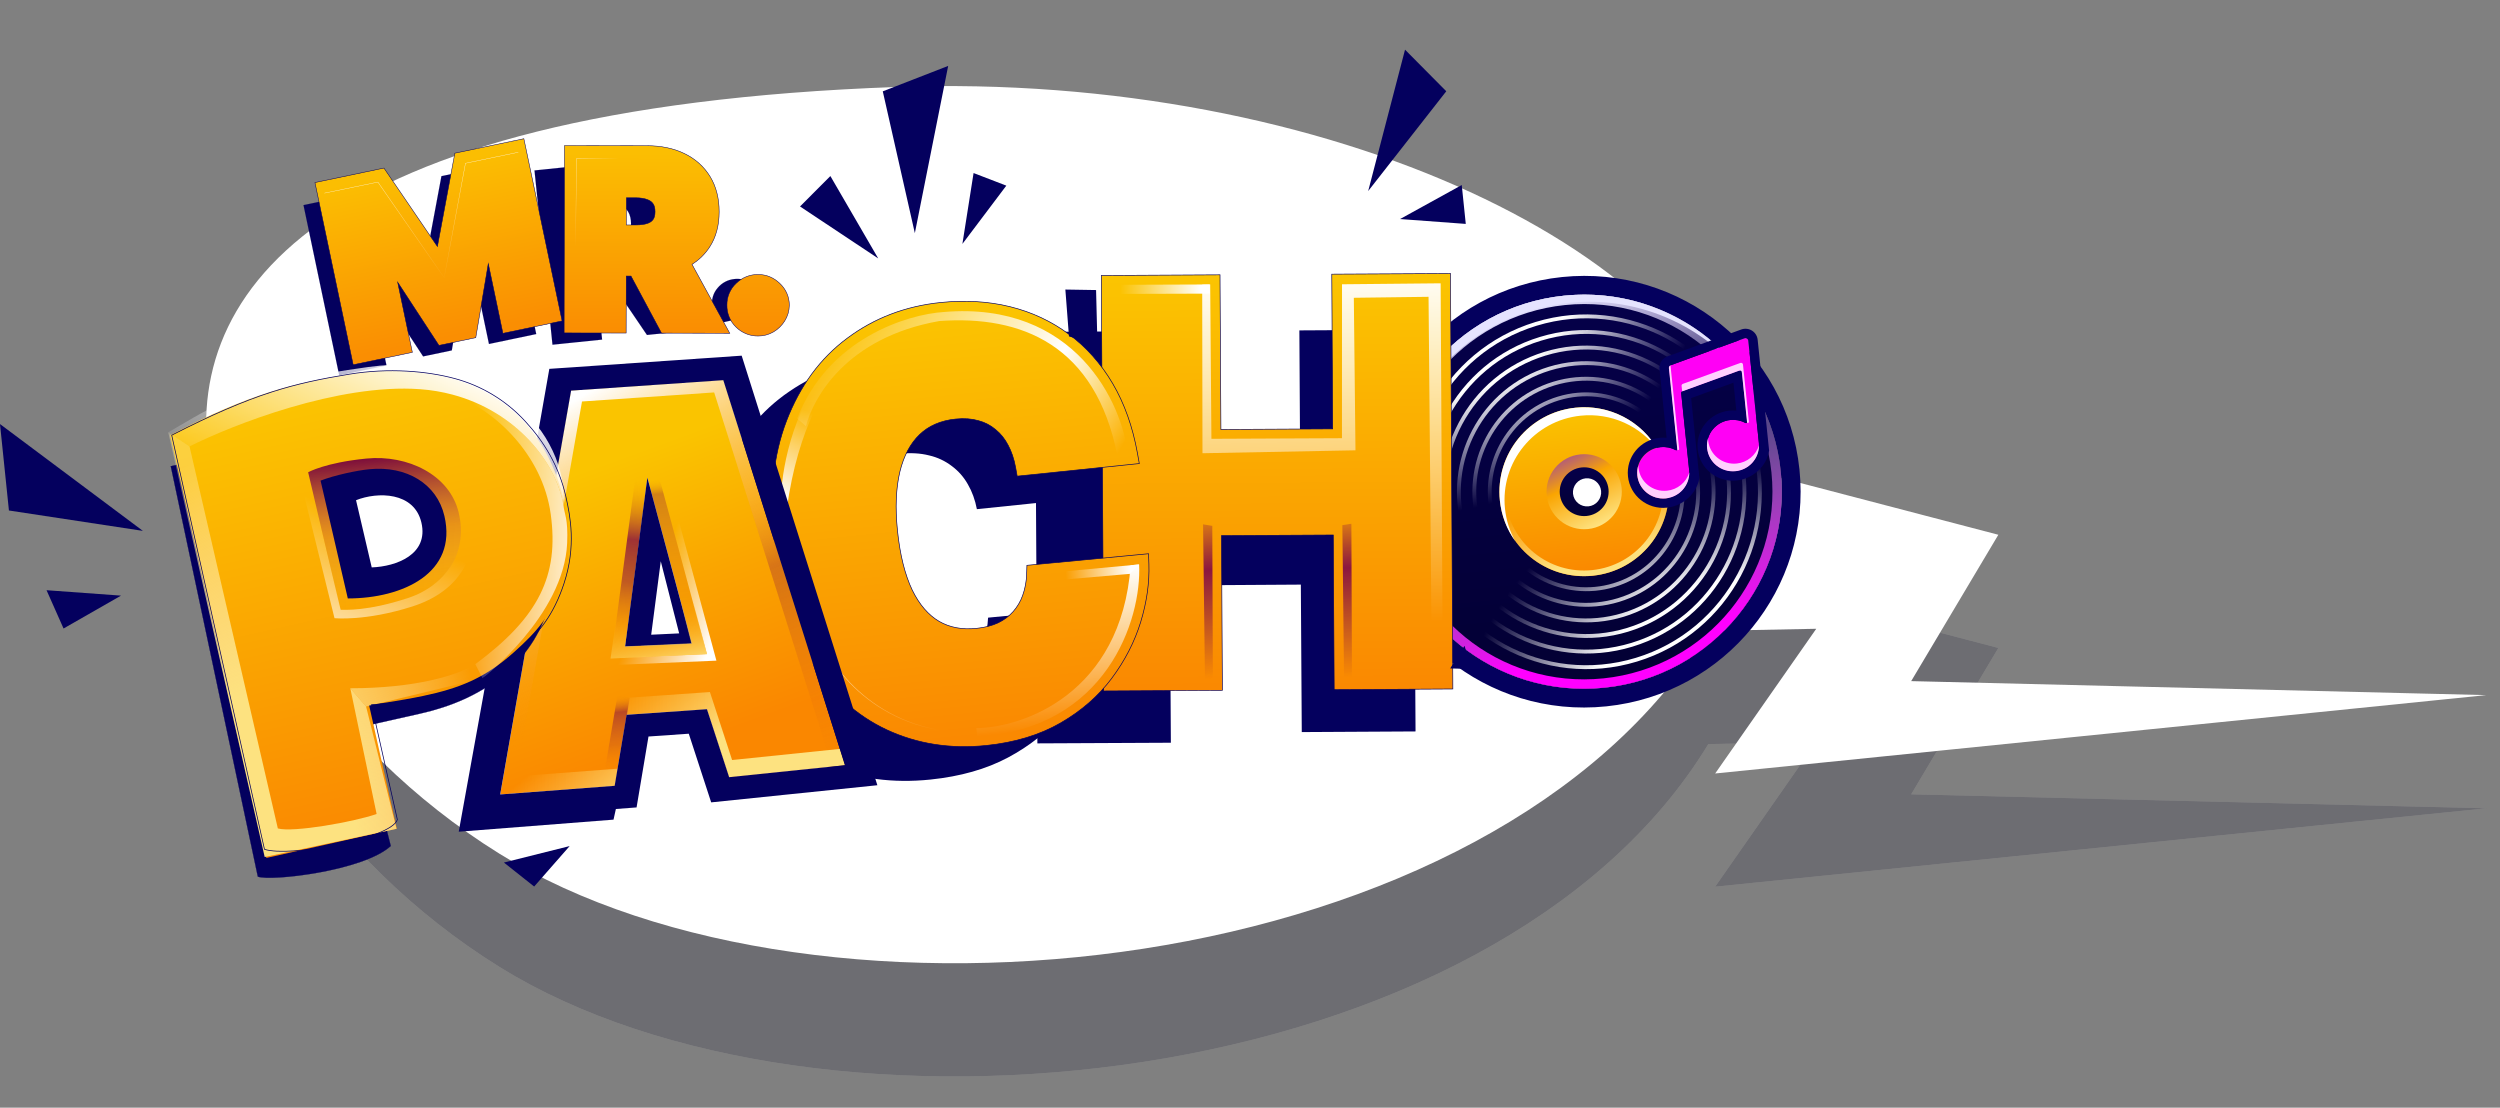 <svg width="7017" height="3109" viewBox="0 0 7017 3109" fill="none" xmlns="http://www.w3.org/2000/svg">
<rect x="0" y="0" width="7017" height="3109" fill="#808080" stroke="none"/>
<g opacity="0.15">
<path fill-rule="evenodd" clip-rule="evenodd" d="M6978.3 2268.74L5364.3 2229.48L5608.95 1818.68L4898.19 1632.82C4800.72 1034.7 3731.42 518.078 2515.37 561.84C868.894 621.06 494.594 1154.53 593.188 1653.28C648.021 1930.72 907.413 2407.08 1402.69 2714.39C2298.97 3270.55 4195.28 3076.28 4794.92 2088.48L5097.86 2082.56L4814.16 2488.71L6978.3 2268.74Z" fill="white"/>
<path fill-rule="evenodd" clip-rule="evenodd" d="M6978.3 2268.74L5364.3 2229.48L5608.95 1818.68L4898.19 1632.82C4800.72 1034.7 3731.42 518.078 2515.37 561.84C868.894 621.06 494.594 1154.53 593.188 1653.28C648.021 1930.72 907.413 2407.08 1402.69 2714.39C2298.97 3270.55 4195.28 3076.28 4794.92 2088.48L5097.86 2082.56L4814.16 2488.71L6978.3 2268.74Z" fill="#01001F"/>
</g>
<path fill-rule="evenodd" clip-rule="evenodd" d="M6978.3 1951.06L5364.3 1911.77L5608.95 1500.97L4898.19 1315.14C4800.72 717.025 3731.42 200.398 2515.37 244.161C868.894 303.38 494.594 836.825 593.188 1335.57C648.021 1613.01 907.413 2089.4 1402.69 2396.71C2298.97 2952.87 4195.28 2758.6 4794.92 1770.8L5097.86 1764.85L4814.16 2171.03L6978.3 1951.06Z" fill="white"/>
<path fill-rule="evenodd" clip-rule="evenodd" d="M5050.73 1317.71C5085.1 1650.47 4842.38 1948.16 4508.62 1982.62C4174.88 2017.09 3876.43 1775.27 3842.09 1442.55C3807.71 1109.77 4050.44 812.101 4384.2 777.606C4717.97 743.17 5016.39 984.961 5050.73 1317.71ZM4503.23 1930.25C4807.95 1898.77 5029.56 1626.96 4998.18 1323.13C4966.82 1019.34 4694.34 798.54 4389.62 830.015C4084.87 861.49 3863.26 1133.28 3894.64 1437.1C3926 1740.89 4198.48 1961.69 4503.23 1930.25Z" fill="#04005E"/>
<path d="M4503.37 1930.25C4808.13 1898.77 5029.74 1626.98 4998.35 1323.16C4966.97 1019.37 4694.52 798.569 4389.77 830.044C4085.05 861.49 3863.44 1133.31 3894.79 1437.13C3926.17 1740.92 4198.65 1961.72 4503.37 1930.25Z" fill="url(#paint0_linear_842_489)"/>
<path d="M4470.66 1615.88C4601.26 1602.41 4696.24 1485.89 4682.77 1355.7C4669.32 1225.51 4552.55 1130.88 4421.95 1144.38C4291.35 1157.85 4196.37 1274.36 4209.81 1404.56C4223.29 1534.75 4340.06 1629.38 4470.66 1615.88Z" fill="url(#paint1_linear_842_489)"/>
<path fill-rule="evenodd" clip-rule="evenodd" d="M4469.03 1600.16C4590.92 1587.57 4679.57 1478.88 4667.02 1357.36C4654.46 1235.81 4545.48 1147.49 4423.58 1160.07C4301.69 1172.69 4213.04 1281.38 4225.6 1402.93C4238.15 1524.45 4347.14 1612.77 4469.03 1600.16ZM4470.66 1615.88C4601.23 1602.41 4696.24 1485.89 4682.8 1355.7C4669.35 1225.51 4552.55 1130.88 4421.95 1144.38C4291.38 1157.85 4196.37 1274.36 4209.82 1404.56C4223.29 1534.75 4340.06 1629.38 4470.66 1615.88Z" fill="url(#paint2_linear_842_489)"/>
<path d="M4457.25 1484.92C4485.09 1482.08 4510.66 1468.31 4528.35 1446.62C4546.03 1424.93 4554.38 1397.1 4551.55 1369.26C4548.62 1341.43 4534.76 1315.91 4513.02 1298.29C4491.28 1280.68 4463.43 1272.42 4435.6 1275.34C4407.77 1278.17 4382.2 1291.95 4364.52 1313.63C4346.85 1335.31 4338.5 1363.13 4341.33 1390.97C4344.25 1418.79 4358.1 1444.32 4379.84 1461.93C4401.58 1479.55 4429.42 1487.8 4457.25 1484.89V1484.92Z" fill="url(#paint3_linear_842_489)"/>
<path fill-rule="evenodd" clip-rule="evenodd" d="M4312.97 914.253C4058.17 991.83 3913.98 1263.35 3990.9 1520.74C4067.82 1778.14 4336.74 1923.94 4591.55 1846.39C4846.38 1768.87 4990.57 1497.32 4913.65 1239.93C4836.7 982.533 4567.77 836.735 4312.97 914.253ZM3980.53 1523.91C3901.87 1260.68 4049.31 983.066 4309.83 903.801C4570.38 824.507 4845.34 973.591 4924.01 1236.79C5002.68 1499.96 4855.23 1777.58 4594.68 1856.87C4334.17 1936.17 4059.17 1787.11 3980.53 1523.91Z" fill="url(#paint4_radial_842_489)"/>
<path fill-rule="evenodd" clip-rule="evenodd" d="M4312.97 914.253C4058.17 991.83 3913.98 1263.35 3990.9 1520.74C4067.82 1778.14 4336.74 1923.94 4591.55 1846.39C4846.38 1768.87 4990.57 1497.32 4913.65 1239.93C4836.7 982.533 4567.77 836.735 4312.97 914.253ZM3980.53 1523.91C3901.87 1260.68 4049.31 983.066 4309.83 903.801C4570.38 824.507 4845.34 973.591 4924.01 1236.79C5002.68 1499.96 4855.23 1777.58 4594.68 1856.87C4334.17 1936.17 4059.17 1787.11 3980.53 1523.91Z" fill="url(#paint5_radial_842_489)"/>
<path fill-rule="evenodd" clip-rule="evenodd" d="M4325.49 956.151C4093.58 1026.74 3962.35 1273.86 4032.38 1508.1C4102.37 1742.37 4347.13 1875.08 4579.05 1804.49C4810.94 1733.93 4942.19 1486.81 4872.17 1252.57C4802.14 1018.3 4557.41 885.562 4325.49 956.151ZM4021.98 1511.27C3950.25 1271.23 4084.72 1017.98 4322.35 945.699C4559.98 873.363 4810.79 1009.36 4882.53 1249.4C4954.27 1489.45 4819.79 1742.67 4582.16 1814.98C4344.53 1887.28 4093.75 1751.32 4021.98 1511.27Z" fill="url(#paint6_radial_842_489)"/>
<path fill-rule="evenodd" clip-rule="evenodd" d="M4325.49 956.151C4093.58 1026.74 3962.35 1273.86 4032.38 1508.1C4102.37 1742.37 4347.13 1875.08 4579.05 1804.49C4810.94 1733.93 4942.19 1486.81 4872.17 1252.57C4802.14 1018.3 4557.41 885.562 4325.49 956.151ZM4021.98 1511.27C3950.25 1271.23 4084.72 1017.98 4322.35 945.699C4559.98 873.363 4810.79 1009.36 4882.53 1249.4C4954.27 1489.45 4819.79 1742.67 4582.16 1814.98C4344.53 1887.28 4093.75 1751.32 4021.98 1511.27Z" fill="url(#paint7_radial_842_489)"/>
<path fill-rule="evenodd" clip-rule="evenodd" d="M4338.02 998.049C4129.02 1061.65 4010.73 1284.37 4073.83 1495.49C4136.95 1706.6 4357.53 1826.23 4566.53 1762.63C4775.53 1699.02 4893.78 1476.3 4830.69 1265.19C4767.59 1054.07 4547.02 934.448 4338.02 998.049ZM4063.46 1498.66C3998.65 1281.74 4120.16 1052.92 4334.88 987.597C4549.62 922.249 4776.24 1045.1 4841.05 1262.02C4905.89 1478.94 4784.38 1707.73 4569.64 1773.08C4354.92 1838.43 4128.31 1715.55 4063.46 1498.66Z" fill="url(#paint8_radial_842_489)"/>
<path fill-rule="evenodd" clip-rule="evenodd" d="M4338.02 998.049C4129.02 1061.65 4010.73 1284.37 4073.83 1495.49C4136.95 1706.6 4357.53 1826.23 4566.53 1762.63C4775.53 1699.02 4893.78 1476.3 4830.69 1265.19C4767.59 1054.07 4547.02 934.448 4338.02 998.049ZM4063.46 1498.66C3998.65 1281.74 4120.16 1052.92 4334.88 987.597C4549.62 922.249 4776.24 1045.1 4841.05 1262.02C4905.89 1478.94 4784.38 1707.73 4569.64 1773.08C4354.92 1838.43 4128.31 1715.55 4063.46 1498.66Z" fill="url(#paint9_radial_842_489)"/>
<path fill-rule="evenodd" clip-rule="evenodd" d="M4350.54 1039.95C4164.43 1096.59 4059.11 1294.88 4115.31 1482.87C4171.5 1670.87 4367.89 1777.34 4554 1720.73C4740.09 1664.08 4845.4 1465.79 4789.24 1277.77C4733.04 1089.81 4536.62 983.303 4350.54 1039.95ZM4104.95 1486.01C4047.03 1292.25 4155.57 1087.85 4347.4 1029.46C4539.23 971.104 4741.69 1080.87 4799.6 1274.63C4857.51 1468.43 4748.94 1672.82 4557.11 1731.21C4365.31 1789.54 4162.86 1679.78 4104.95 1486.01Z" fill="url(#paint10_radial_842_489)"/>
<path fill-rule="evenodd" clip-rule="evenodd" d="M4350.54 1039.95C4164.43 1096.59 4059.11 1294.88 4115.31 1482.87C4171.5 1670.87 4367.89 1777.34 4554 1720.73C4740.09 1664.08 4845.4 1465.79 4789.24 1277.77C4733.04 1089.81 4536.62 983.303 4350.54 1039.95ZM4104.95 1486.01C4047.03 1292.25 4155.57 1087.85 4347.4 1029.46C4539.23 971.104 4741.69 1080.87 4799.6 1274.63C4857.51 1468.43 4748.94 1672.82 4557.11 1731.21C4365.31 1789.54 4162.86 1679.78 4104.95 1486.01Z" fill="url(#paint11_radial_842_489)"/>
<path fill-rule="evenodd" clip-rule="evenodd" d="M4363.06 1081.84C4199.87 1131.5 4107.52 1305.4 4156.79 1470.26C4206.05 1635.1 4378.28 1728.49 4541.48 1678.83C4704.68 1629.18 4797.02 1455.28 4747.76 1290.41C4698.49 1125.55 4526.23 1032.19 4363.06 1081.84ZM4146.43 1473.4C4095.41 1302.76 4191.01 1122.76 4359.93 1071.36C4528.84 1019.96 4707.13 1116.64 4758.12 1287.25C4809.1 1457.89 4713.53 1637.91 4544.62 1689.31C4375.68 1740.72 4197.41 1644.04 4146.43 1473.4Z" fill="url(#paint12_radial_842_489)"/>
<path fill-rule="evenodd" clip-rule="evenodd" d="M4363.06 1081.84C4199.87 1131.5 4107.52 1305.4 4156.79 1470.26C4206.05 1635.1 4378.28 1728.49 4541.48 1678.83C4704.68 1629.18 4797.02 1455.28 4747.76 1290.41C4698.49 1125.55 4526.23 1032.19 4363.06 1081.84ZM4146.43 1473.4C4095.41 1302.76 4191.01 1122.76 4359.93 1071.36C4528.84 1019.96 4707.13 1116.64 4758.12 1287.25C4809.1 1457.89 4713.53 1637.91 4544.62 1689.31C4375.68 1740.72 4197.41 1644.04 4146.43 1473.4Z" fill="url(#paint13_radial_842_489)"/>
<path fill-rule="evenodd" clip-rule="evenodd" d="M4375.59 1123.74C4235.28 1166.44 4155.9 1315.91 4198.24 1457.62C4240.61 1599.36 4388.67 1679.63 4528.96 1636.93C4669.24 1594.24 4748.64 1444.77 4706.28 1303.03C4663.94 1161.32 4515.87 1081.04 4375.59 1123.74ZM4187.88 1460.79C4143.79 1313.27 4226.42 1157.7 4372.45 1113.26C4518.44 1068.85 4672.55 1152.37 4716.64 1299.89C4760.72 1447.37 4678.09 1602.97 4532.09 1647.42C4386.07 1691.83 4231.96 1608.27 4187.88 1460.79Z" fill="url(#paint14_radial_842_489)"/>
<path fill-rule="evenodd" clip-rule="evenodd" d="M4375.59 1123.74C4235.28 1166.44 4155.9 1315.91 4198.24 1457.62C4240.61 1599.36 4388.67 1679.63 4528.96 1636.93C4669.24 1594.24 4748.64 1444.77 4706.28 1303.03C4663.94 1161.32 4515.87 1081.04 4375.59 1123.74ZM4187.88 1460.79C4143.79 1313.27 4226.42 1157.7 4372.45 1113.26C4518.44 1068.85 4672.55 1152.37 4716.64 1299.89C4760.72 1447.37 4678.09 1602.97 4532.09 1647.42C4386.07 1691.83 4231.96 1608.27 4187.88 1460.79Z" fill="url(#paint15_radial_842_489)"/>
<path d="M4453.49 1448.2C4471.57 1446.36 4488.19 1437.4 4499.68 1423.31C4511.17 1409.22 4516.6 1391.14 4514.77 1373.05C4512.87 1354.97 4503.86 1338.38 4489.73 1326.93C4475.61 1315.48 4457.51 1310.11 4439.42 1312C4421.33 1313.84 4404.71 1322.79 4393.22 1336.88C4381.72 1350.97 4376.3 1369.05 4378.13 1387.15C4379.07 1396.1 4381.77 1404.79 4386.06 1412.7C4390.36 1420.62 4396.17 1427.61 4403.16 1433.28C4410.16 1438.95 4418.21 1443.19 4426.84 1445.75C4435.48 1448.31 4444.53 1449.14 4453.49 1448.2Z" fill="url(#paint16_linear_842_489)"/>
<path d="M4458.61 1421.2C4463.78 1420.67 4468.79 1419.13 4473.37 1416.67C4477.94 1414.2 4481.99 1410.86 4485.27 1406.83C4488.55 1402.81 4491.01 1398.17 4492.5 1393.19C4493.99 1388.21 4494.49 1382.99 4493.96 1377.82C4493.42 1372.65 4491.87 1367.64 4489.39 1363.07C4486.91 1358.5 4483.56 1354.47 4479.53 1351.2C4475.49 1347.93 4470.85 1345.48 4465.87 1344C4460.89 1342.52 4455.66 1342.04 4450.49 1342.58C4445.33 1343.11 4440.31 1344.65 4435.73 1347.11C4431.16 1349.58 4427.12 1352.92 4423.83 1356.95C4420.55 1360.98 4418.09 1365.61 4416.6 1370.59C4415.11 1375.57 4414.62 1380.79 4415.14 1385.96C4415.68 1391.13 4417.24 1396.14 4419.71 1400.71C4422.19 1405.28 4425.54 1409.31 4429.58 1412.58C4433.61 1415.86 4438.25 1418.3 4443.24 1419.78C4448.22 1421.26 4453.44 1421.74 4458.61 1421.2Z" fill="white"/>
<path d="M4253.13 1519.21C4237.32 1490.97 4227.46 1459.79 4224.17 1427.59C4210.7 1297.05 4305.83 1180.27 4436.7 1166.73C4478.45 1162.39 4520.62 1169.16 4558.91 1186.35C4597.21 1203.55 4630.29 1230.56 4654.79 1264.65C4632.02 1224.1 4597.89 1191.1 4556.59 1169.72C4515.3 1148.34 4468.65 1139.51 4422.4 1144.32C4291.56 1157.82 4196.4 1274.6 4209.9 1405.18C4214.08 1446.32 4228.99 1485.64 4253.13 1519.21Z" fill="white"/>
<path fill-rule="evenodd" clip-rule="evenodd" d="M4500.68 1904.04C4790.89 1874.08 5001.97 1615.23 4972.09 1325.86C4942.22 1036.51 4682.71 826.254 4392.49 856.249C4102.25 886.184 3891.18 1145.06 3921.05 1434.4C3950.93 1723.75 4210.44 1934.01 4500.68 1904.04ZM4503.37 1930.25C4808.13 1898.77 5029.74 1626.98 4998.35 1323.16C4966.97 1019.37 4694.52 798.569 4389.77 830.044C4085.05 861.49 3863.44 1133.31 3894.79 1437.13C3926.17 1740.92 4198.65 1961.72 4503.37 1930.25Z" fill="url(#paint17_linear_842_489)"/>
<path d="M4921.26 1093.48C4865.14 1009.5 4787.17 942.434 4695.75 899.507C4604.33 856.58 4502.93 839.421 4402.47 849.882C4097.72 881.357 3876.11 1153.17 3907.49 1457C3915.77 1538.35 3942.1 1616.82 3984.56 1686.71C3934.71 1612.08 3903.89 1526.38 3894.79 1437.1C3863.44 1133.3 4085.05 861.489 4389.77 830.043C4494.2 819.164 4599.58 838.14 4693.66 884.766C4787.74 931.392 4866.66 1003.78 4921.26 1093.48Z" fill="#E5E3FF"/>
<path d="M4907.22 956.211C4907.1 955.012 4906.7 953.858 4906.06 952.836C4905.42 951.814 4904.56 950.952 4903.54 950.315C4902.52 949.677 4901.36 949.283 4900.16 949.16C4898.96 949.038 4897.75 949.191 4896.62 949.608L4689.49 1025.11C4687.84 1025.71 4686.43 1026.84 4685.49 1028.32C4684.55 1029.81 4684.14 1031.57 4684.31 1033.31L4707.84 1260.86C4708.08 1263.05 4705.59 1264.59 4703.67 1263.53C4690.64 1256.48 4675.77 1253.54 4661.03 1255.09C4620.92 1259.23 4591.69 1294.77 4595.78 1334.44C4599.87 1374.12 4635.75 1402.93 4675.9 1398.81C4716.05 1394.67 4745.27 1359.14 4741.18 1319.43L4740.95 1317.36L4718.89 1103.81C4718.78 1102.65 4719.05 1101.48 4719.67 1100.49C4720.29 1099.5 4721.23 1098.74 4722.32 1098.34L4882.03 1040.15C4882.78 1039.87 4883.59 1039.77 4884.39 1039.85C4885.19 1039.93 4885.96 1040.2 4886.64 1040.62C4887.32 1041.05 4887.89 1041.63 4888.31 1042.31C4888.74 1042.99 4889 1043.77 4889.07 1044.57L4903.55 1184.62C4903.79 1186.84 4901.36 1188.35 4899.38 1187.28C4886.36 1180.23 4871.52 1177.29 4856.8 1178.84C4816.62 1182.99 4787.43 1218.52 4791.52 1258.2C4795.63 1297.88 4831.49 1326.71 4871.63 1322.57C4911.78 1318.42 4941 1282.89 4936.89 1243.22L4936.8 1242.24C4936.77 1241.87 4936.72 1241.51 4936.65 1241.14H4936.68L4907.22 956.211Z" fill="#FF00F5"/>
<path fill-rule="evenodd" clip-rule="evenodd" d="M4740.8 1317.33H4740.77L4741.03 1319.4L4741.21 1321.47C4744.08 1360.29 4715.19 1394.67 4675.72 1398.75C4635.6 1402.9 4599.72 1374.09 4595.6 1334.41C4591.52 1294.74 4620.77 1259.2 4660.89 1255.06C4675.62 1253.53 4690.47 1256.46 4703.52 1263.47C4705.45 1264.53 4707.9 1263.02 4707.67 1260.8L4684.16 1033.28C4683.97 1031.53 4684.38 1029.77 4685.31 1028.28C4686.25 1026.79 4687.66 1025.65 4689.31 1025.05L4896.47 949.548C4901.3 947.772 4906.54 951.029 4907.07 956.151L4936.5 1241.08H4936.47C4936.55 1241.45 4936.6 1241.83 4936.62 1242.21L4936.74 1243.16L4936.92 1245.23C4939.82 1284.08 4910.89 1318.45 4871.46 1322.51C4831.31 1326.66 4795.45 1297.85 4791.37 1258.17C4787.25 1218.49 4816.47 1182.96 4856.62 1178.81C4863.18 1178.13 4869.8 1178.33 4876.31 1179.41L4877.47 1179.58C4885.08 1180.98 4892.42 1183.57 4899.23 1187.25C4901.18 1188.29 4903.61 1186.78 4903.37 1184.59L4888.92 1044.54C4888.84 1043.73 4888.58 1042.96 4888.15 1042.28C4887.73 1041.59 4887.15 1041.02 4886.47 1040.59C4885.79 1040.16 4885.02 1039.89 4884.22 1039.81C4883.42 1039.72 4882.61 1039.82 4881.85 1040.09L4722.14 1098.28C4721.05 1098.69 4720.11 1099.45 4719.49 1100.45C4718.87 1101.44 4718.6 1102.62 4718.71 1103.78L4740.8 1317.33ZM4873.53 1152.49L4865.42 1074.12L4746.66 1117.4L4769.78 1340.81C4763.3 1384.54 4724.54 1420.19 4678.41 1424.96C4624 1430.58 4574.97 1391.5 4569.37 1337.11C4563.74 1282.74 4603.74 1234.45 4658.16 1228.83C4664.82 1228.14 4671.4 1228.14 4677.79 1228.74L4657.9 1035.98C4657.12 1028.39 4658.9 1020.76 4662.95 1014.3C4666.99 1007.84 4673.08 1002.91 4680.25 1000.3L4887.41 924.824C4892.32 923.031 4897.56 922.379 4902.75 922.917C4907.94 923.455 4912.94 925.17 4917.37 927.93C4921.8 930.69 4925.55 934.424 4928.32 938.847C4931.09 943.27 4932.81 948.267 4933.37 953.457L4965.52 1264.56C4959.01 1308.3 4920.25 1343.95 4874.18 1348.71C4819.7 1354.34 4770.67 1315.26 4765.08 1260.89C4759.45 1206.5 4799.45 1158.24 4853.93 1152.61C4860.56 1151.93 4867.1 1151.9 4873.53 1152.49Z" fill="#04005E"/>
<path d="M4688.72 1025.41C4687.24 1026.11 4686.02 1027.25 4685.22 1028.68C4684.41 1030.1 4684.08 1031.74 4684.25 1033.37L4707.93 1262.55L4708.85 1263.02C4710.78 1264.09 4713.23 1262.55 4713.03 1260.36L4688.72 1025.41ZM4598.5 1306.25C4595.75 1315.14 4594.74 1324.67 4595.75 1334.44C4599.87 1374.12 4635.75 1402.96 4675.87 1398.81C4713.74 1394.9 4741.92 1363.04 4741.54 1326.12C4737.3 1339.86 4729.1 1352.04 4717.97 1361.15C4706.85 1370.25 4693.28 1375.88 4678.98 1377.32C4638.83 1381.46 4602.97 1352.62 4598.89 1312.94C4598.64 1310.72 4598.51 1308.49 4598.5 1306.25ZM4721.46 1098.54L4882.03 1040.12C4882.78 1039.85 4883.59 1039.75 4884.39 1039.83C4885.19 1039.92 4885.96 1040.18 4886.64 1040.61C4887.32 1041.03 4887.89 1041.61 4888.32 1042.29C4888.75 1042.97 4889.02 1043.74 4889.1 1044.53L4903.73 1186.22L4904.68 1186.72C4906.6 1187.79 4909.06 1186.25 4908.82 1184.05L4892.18 1023.04C4892.09 1022.24 4891.83 1021.47 4891.4 1020.79C4890.97 1020.11 4890.4 1019.54 4889.72 1019.11C4889.03 1018.69 4888.27 1018.42 4887.47 1018.34C4886.67 1018.25 4885.86 1018.35 4885.1 1018.63L4723.3 1077.49C4722.19 1077.89 4721.25 1078.65 4720.62 1079.65C4720 1080.65 4719.72 1081.82 4719.84 1083L4721.46 1098.54ZM4794.15 1230.01C4794.18 1232.23 4794.3 1234.45 4794.54 1236.7C4798.62 1276.38 4834.51 1305.19 4874.62 1301.04C4888.93 1299.62 4902.5 1294 4913.62 1284.9C4924.75 1275.8 4932.95 1263.62 4937.18 1249.88C4937.25 1267.99 4930.56 1285.47 4918.42 1298.91C4906.28 1312.34 4889.57 1320.77 4871.54 1322.54C4831.4 1326.68 4795.54 1297.87 4791.46 1258.2C4790.45 1248.43 4791.46 1238.86 4794.15 1230.01Z" fill="#FFD0FE"/>
<path d="M2911.73 2086.52L2905.04 931.603L3224.39 929.768L3226.99 1387.15L3649.7 1384.72L3647.09 927.34L3966.47 925.504L3973.13 2052.98L3653.81 2054.81L3651.21 1640.87L3283.78 1643.27L3286.38 2084.69L2911.73 2086.52Z" fill="#04005E"/>
<path d="M3058.44 1396.42L2741.9 1429.1C2736.93 1403.05 2728.49 1379.77 2716.56 1359.34C2705.34 1339.28 2690.01 1321.82 2671.55 1308.12C2652.69 1293.69 2630.94 1283.5 2607.78 1278.24C2583.29 1272.03 2556.11 1270.49 2526.18 1273.57C2473.77 1278.98 2430.78 1296.36 2397.12 1325.68C2363.84 1354.93 2340.3 1394.4 2326.54 1444.09C2313.12 1493.71 2309.9 1552.01 2316.79 1618.9C2324.08 1689.61 2339.56 1747.85 2363.19 1793.66C2387.17 1839.05 2418.35 1871.94 2456.75 1892.26C2495.12 1912.27 2539.56 1919.65 2590.07 1914.43C2618.88 1911.47 2644.34 1905.2 2666.43 1895.72C2687.39 1886.58 2706.44 1873.58 2722.6 1857.41C2737.98 1841.8 2750.14 1823.32 2758.39 1803.01C2767.4 1780.94 2772.46 1757.46 2773.34 1733.64L3090.12 1703.2C3091.42 1752.47 3082.89 1803.69 3064.56 1856.87C3046.21 1909.7 3017.52 1959.77 2978.55 2007.11C2939.92 2054.04 2890.12 2093.75 2829.21 2126.26C2768.28 2158.77 2695.71 2179.35 2611.51 2188.06C2506.02 2198.95 2408.99 2185.98 2320.5 2149.15C2232.35 2112.29 2159.43 2052.18 2101.64 1968.83C2044.26 1885.48 2008.96 1779.92 1995.76 1652.06C1982.5 1523.5 1996 1412.67 2036.32 1319.61C2076.59 1226.16 2136.28 1152.55 2215.45 1098.78C2294.56 1044.62 2385.75 1012.23 2489.02 1001.54C2561.59 994.052 2629.42 997.102 2692.46 1010.75C2755.52 1024.37 2812.01 1048 2861.99 1081.58C2911.94 1114.8 2953.83 1157.79 2987.61 1210.53C3021.43 1263.26 3045.05 1325.23 3058.44 1396.42Z" fill="#04005E"/>
<path d="M3058.44 1396.42L2741.9 1429.1C2736.93 1403.05 2728.49 1379.77 2716.56 1359.34C2705.34 1339.28 2690.01 1321.82 2671.55 1308.12C2652.69 1293.69 2630.94 1283.5 2607.78 1278.24C2583.29 1272.03 2556.11 1270.49 2526.18 1273.57C2473.77 1278.98 2430.78 1296.36 2397.12 1325.68C2363.84 1354.93 2340.3 1394.4 2326.54 1444.09C2313.12 1493.71 2309.9 1552.01 2316.79 1618.9C2324.08 1689.61 2339.56 1747.85 2363.19 1793.66C2387.17 1839.05 2418.35 1871.94 2456.75 1892.26C2495.12 1912.27 2539.56 1919.65 2590.07 1914.43C2618.88 1911.47 2644.34 1905.2 2666.43 1895.72C2687.39 1886.58 2706.44 1873.58 2722.6 1857.41C2737.98 1841.8 2750.14 1823.32 2758.39 1803.01C2767.4 1780.94 2772.46 1757.46 2773.34 1733.64L3090.12 1703.2C3091.42 1752.47 3082.89 1803.69 3064.56 1856.87C3046.21 1909.7 3017.52 1959.77 2978.55 2007.11C2939.92 2054.04 2890.12 2093.75 2829.21 2126.26C2768.28 2158.77 2695.71 2179.35 2611.51 2188.06C2506.02 2198.95 2408.99 2185.98 2320.5 2149.15C2232.35 2112.29 2159.43 2052.18 2101.64 1968.83C2044.26 1885.48 2008.96 1779.92 1995.76 1652.06C1982.5 1523.5 1996 1412.67 2036.32 1319.61C2076.59 1226.16 2136.28 1152.55 2215.45 1098.78C2294.56 1044.62 2385.75 1012.23 2489.02 1001.54C2561.59 994.052 2629.42 997.102 2692.46 1010.75C2755.52 1024.37 2812.01 1048 2861.99 1081.58C2911.94 1114.8 2953.83 1157.79 2987.61 1210.53C3021.43 1263.26 3045.05 1325.23 3058.44 1396.42Z" stroke="#04005E" stroke-width="0.116"/>
<path d="M3097.72 1912.03L3097.87 1939.42L3125.26 1939.28L3403.63 1937.68L3431.02 1937.53L3430.87 1910.11L3428.53 1503.39L3742.22 1501.59L3744.56 1908.33L3744.74 1935.72L3772.13 1935.57L4050.47 1933.98L4077.85 1933.8L4077.74 1906.41L4071.37 795.045L4071.19 767.627L4043.81 767.805L3765.43 769.374L3738.02 769.552L3738.2 796.94L3740.5 1203.69L3426.84 1205.46L3424.47 798.747L3424.35 771.358L3396.94 771.506L3118.57 773.105L3091.18 773.253L3091.36 800.642L3097.72 1912.03Z" fill="url(#paint18_linear_842_489)" stroke="#04005E" stroke-width="1.85"/>
<path d="M3168.4 1304.15L3197.8 1301.13L3192.56 1272.02C3179.2 1198 3156.14 1132.59 3122.92 1076.25C3089.91 1020.25 3048.93 973.975 2999.93 937.91C2951.05 901.579 2896.01 875.908 2835.05 860.837C2774.05 845.766 2709.01 841.976 2640.17 849.082C2541.57 859.267 2454.02 892.519 2378.26 949.103C2301.99 1005.63 2245.32 1083.2 2207.87 1180.59C2170.06 1278.42 2158.72 1393.78 2172.34 1525.66C2185.87 1656.74 2220.01 1767.1 2275.88 1855.54L2275.91 1855.6C2331.8 1943.42 2402.63 2008.06 2488.55 2048.24L2488.58 2048.27C2574.44 2088.24 2668 2102.75 2768.55 2092.36C2848.25 2084.12 2918.06 2063.25 2977.25 2028.99C3035.37 1995.36 3083.25 1953.67 3120.46 1903.8C3157.29 1854.41 3184.44 1801.8 3201.68 1745.92V1745.84C3218.67 1690.26 3226.46 1636.04 3224.71 1583.34L3223.73 1554.23L3194.72 1556.99L2906.34 1584.49L2882.36 1586.77L2881.56 1610.85C2881.12 1631.54 2877.32 1652.02 2870.31 1671.49L2870.25 1671.58V1671.66C2864.31 1688.34 2855.21 1703.71 2843.45 1716.94C2832.14 1729.55 2818.2 1740.03 2801.29 1748.23C2784.53 1755.99 2764.49 1761.32 2740.8 1763.75C2699.8 1767.98 2665.22 1760.97 2635.76 1743.94C2606.27 1726.56 2580.89 1698.02 2560.43 1656.12C2540.24 1613.75 2526.18 1558.61 2519.07 1489.86C2512.38 1424.96 2514.87 1369.94 2525.71 1324.17C2536.84 1278.57 2555.73 1244.28 2581.25 1219.65C2606.65 1195.42 2639.69 1180.56 2682.21 1176.18C2706.58 1173.69 2727.78 1175.41 2746.22 1180.71L2746.4 1180.77L2746.61 1180.83C2764.2 1185.41 2780.52 1193.91 2794.36 1205.7L2794.6 1205.91L2794.84 1206.11C2808.75 1217.48 2820.27 1231.73 2829.39 1249.25L2829.48 1249.4L2829.57 1249.58C2839.1 1267.29 2846.15 1287.87 2850.5 1311.55L2855.03 1336.51L2880.26 1333.91L3168.4 1304.15Z" fill="url(#paint19_linear_842_489)" stroke="#04005E" stroke-width="1.85"/>
<path d="M2301.46 1775.48C2320.91 1868.45 2465.07 2055.82 2717 2055.82" stroke="url(#paint20_linear_842_489)" stroke-width="1.388"/>
<path d="M2648.99 875.703C3017.55 844.553 3151.76 1133.04 3165.44 1276.79L3136.48 1279.78C3075.02 967.699 2866.76 884.201 2636.11 901.137C2375.15 947.358 2283.1 1116.04 2262.11 1196.23L2237.54 1174.67C2324.43 949.519 2548.12 882.128 2648.99 875.703Z" fill="url(#paint21_linear_842_489)"/>
<path d="M3197.26 1584.32L3173.55 1586.66C3147.29 1949.11 2867.76 2043.15 2740.45 2043.65L2742.94 2067.48C3105.66 2046.55 3205.02 1738.17 3197.26 1584.32Z" fill="url(#paint22_linear_842_489)"/>
<path d="M2904.65 1611.5L3197.41 1584.17L3171.45 1610.7L2906.93 1633.65L2904.62 1611.5H2904.65Z" fill="url(#paint23_linear_842_489)"/>
<path d="M2345.25 1017.29C2231.79 1118.53 2196.11 1306.4 2192.47 1387.68L2208.58 1427.33C2239.87 1196.88 2324.49 1071.66 2362.86 1037.87L2345.25 1017.29Z" fill="url(#paint24_linear_842_489)"/>
<path d="M2990.25 812.693L3076.47 814.115L3080.34 968.647L3000.37 944.189L2990.25 812.693Z" fill="#04005E"/>
<path fill-rule="evenodd" clip-rule="evenodd" d="M1403.99 2229.95L1603.07 1096.38L2030.31 1067.1L2371.69 2147.85L2046.65 2181.39L1984.42 1990.59L1758.84 2006.28L1725.38 2205.67L1404.02 2229.95H1403.99ZM1754.61 1814.77L1942.44 1806.89L1817.17 1340.54L1754.61 1814.77Z" fill="url(#paint25_linear_842_489)"/>
<path fill-rule="evenodd" clip-rule="evenodd" d="M1690.42 1867.89L1785.28 1173.16L1826.91 1171.5L2010.83 1854.3L1690.42 1867.89ZM1984.09 1835.91L1806.33 1175.91L1714.63 1847.31L1984.09 1835.88V1835.91Z" fill="url(#paint26_linear_842_489)"/>
<path fill-rule="evenodd" clip-rule="evenodd" d="M2336.04 2152.41L2038.19 1208.42L2071.11 1195.57L2368.9 2139.56L2336.04 2152.41Z" fill="url(#paint27_linear_842_489)" fill-opacity="0.3"/>
<path fill-rule="evenodd" clip-rule="evenodd" d="M1721.24 1807.75L1784.06 1334.12L1817.4 1342.32L1754.55 1815.98L1721.24 1807.75Z" fill="url(#paint28_linear_842_489)"/>
<path fill-rule="evenodd" clip-rule="evenodd" d="M1940.33 1802.24L1814.21 1336.49L1848.34 1333.23L1974.47 1798.99L1940.33 1802.24Z" fill="url(#paint29_linear_842_489)" fill-opacity="0.3"/>
<path fill-rule="evenodd" clip-rule="evenodd" d="M1767.9 1957.99L1726.03 2206.8L1691.1 2201.32L1732.96 1952.51L1767.9 1957.99Z" fill="url(#paint30_linear_842_489)" fill-opacity="0.5"/>
<path d="M1412.52 2181.75L1404.05 2229.92L1725.41 2205.64L1733.5 2157.53L1412.52 2181.75Z" fill="url(#paint31_linear_842_489)"/>
<path d="M1758.93 2006.25L1984.36 1990.56L2046.62 2181.36L2371.63 2147.82L2357.15 2102.01L2054.86 2133.22L1992.59 1942.41L1767.01 1958.11L1758.93 2006.25Z" fill="url(#paint32_linear_842_489)"/>
<path fill-rule="evenodd" clip-rule="evenodd" d="M1984.42 1990.59L2046.65 2181.39L2371.69 2147.85L2030.31 1067.1L1603.07 1096.41L1404.02 2229.95L1725.35 2205.67L1758.84 2006.28L1984.42 1990.59ZM1694.59 2175.35L1728.11 1975.78L2009.97 1956.18L2071.85 2146.01L2326.18 2119.78L2004.52 1101.47L1633.6 1126.91L1446.18 2194.07L1694.59 2175.29V2175.35Z" fill="url(#paint33_linear_842_489)"/>
<path fill-rule="evenodd" clip-rule="evenodd" d="M1319.49 2301.64L1541.85 1035.3L2081.74 998.285L2462.58 2203.98L1996.14 2252.1L1933.26 2059.37L1820.19 2067.25L1786.73 2266.28L1319.49 2301.64ZM1758.69 2006.28L1984.27 1990.59L2046.51 2181.39L2371.57 2147.82L2200.85 1607.44L2030.16 1067.07L1602.93 1096.38L1403.87 2229.89L1725.23 2205.61L1758.69 2006.28ZM1942.26 1806.89L1816.99 1340.54L1754.43 1814.77L1942.26 1806.89ZM1834.81 1746.28L1853.2 1745.51L1840.94 1699.85L1834.81 1746.28Z" fill="#04005E"/>
<path fill-rule="evenodd" clip-rule="evenodd" d="M1827.74 1781.52L1906.28 1777.79L1854.65 1575.32L1827.74 1781.52Z" fill="white"/>
<path fill-rule="evenodd" clip-rule="evenodd" d="M1928.96 1624.64L1984.6 1836L1713.63 1848.43L1732.84 1714.6L1767.9 1719.37L1754.28 1814L1940.33 1805.47L1894.62 1631.81L1928.96 1624.64Z" fill="url(#paint34_linear_842_489)"/>
<path d="M1550.4 964.117L1550.76 967.522L1554.16 967.166L1686.51 953.516L1689.94 953.161L1689.59 949.756L1673.51 793.951L1713.87 789.805L1814.74 938.445L1815.92 940.133L1817.94 939.926L1961.71 925.091L1967.48 924.499L1964.2 919.732L1848.67 753.089C1870.95 739.25 1889.07 719.622 1901.07 696.298C1914.52 670.272 1919.34 639.655 1915.73 604.598C1912.12 569.866 1901.37 540.641 1883.31 517.131C1865.28 493.651 1841.68 476.685 1812.64 466.232C1783.56 455.81 1750.7 452.553 1714.1 456.313L1503.65 478.047L1500.25 478.402L1500.6 481.807L1550.4 964.117ZM1705.55 680.931L1662.29 685.402L1650.92 575.403L1694.18 570.961C1709.45 569.362 1722.48 570.132 1733.35 573.093H1733.41C1743.43 575.364 1752.43 580.83 1759.08 588.668L1759.14 588.697C1765.47 596.04 1769.47 606.226 1770.83 619.55C1772.19 632.727 1770.36 643.357 1765.65 651.677C1761.06 660.056 1753.78 666.689 1743.62 671.486C1733.5 676.193 1720.82 679.332 1705.55 680.931ZM2024.21 905.963L2024.24 905.993L2132.31 880.618C2137.93 869.366 2140.13 857.226 2138.97 844.346V844.287C2136.84 825.455 2127.93 809.999 2112.41 798.155C2097.14 786.311 2080.23 781.248 2061.84 783.143C2052.62 783.956 2043.66 786.601 2035.47 790.923C2027.29 795.245 2020.05 801.156 2014.18 808.311C2008.22 815.181 2003.78 823.226 2001.14 831.923C1998.5 840.62 1997.71 849.776 1998.84 858.795C2000.67 878.071 2009.17 893.853 2024.21 905.963ZM855.245 575.018L851.899 575.699L852.58 579.045L951.47 1050.31L952.18 1053.66L955.556 1052.95L1081.45 1026.53L1084.79 1025.82L1084.08 1022.48L1028.27 756.524L1186.32 998.434L1187.62 1000.39L1189.9 999.914L1265.81 983.984L1268.09 983.511L1268.48 981.201L1316.32 697.927L1371.75 962.103L1372.46 965.449L1375.81 964.738L1501.7 938.327L1505.07 937.616L1504.36 934.27L1405.47 463.034L1404.76 459.659L1401.42 460.37L1241.24 493.976L1239.02 494.45L1238.6 496.701L1184.87 784.505L1183.8 784.712L1018.92 542.803L1017.64 540.908L1015.39 541.381L855.245 575.018Z" fill="#04005E" stroke="#04005E" stroke-width="0.231"/>
<path d="M1583.33 913.928V934.477L1603.84 934.507L1736.9 934.803H1757.45L1757.51 914.284L1757.8 774.793H1771.01L1850.95 924.203L1856.75 935.01L1869.01 935.04L2013.58 935.336L2048.34 935.425L2031.61 904.927L1942.32 741.956C1962.04 729.657 1978.83 713.195 1991.53 693.722C2009.85 665.919 2018.47 632.549 2018.53 594.708C2018.62 557.252 2010.38 523.823 1992.95 495.339C1975.68 467.18 1951.44 445.654 1920.82 430.879C1890.27 416.133 1855.3 409.056 1816.46 408.968L1604.91 408.553L1584.36 408.523L1584.33 429.072L1583.33 913.928ZM1784.42 631.454L1758.07 631.424L1758.22 555.091L1784.57 555.12C1798.48 555.15 1809.14 557.074 1817.14 560.213L1817.28 560.272L1817.46 560.331C1825.04 563.144 1829.84 567.112 1833.04 571.879L1833.15 572.086L1833.27 572.264C1836.26 576.557 1838.66 583.368 1838.6 594.353C1838.6 605.131 1836.23 611.734 1833.27 615.82L1833.21 615.909L1833.15 616.027C1830.05 620.468 1825.31 624.318 1817.64 626.982C1809.38 629.795 1798.48 631.483 1784.42 631.454ZM2065.72 917.896L2065.81 917.985L2065.9 918.074C2074.04 926.135 2083.7 932.502 2094.31 936.807C2104.93 941.111 2116.29 943.268 2127.75 943.153C2142.89 943.262 2157.77 939.305 2170.86 931.694L2170.98 931.635L2171.1 931.576C2183.83 924.046 2194.58 913.566 2202.42 901.019C2210.89 887.635 2215.24 872.742 2215.45 856.752V856.308C2215.3 832.532 2206 811.864 2188.62 795.372C2171.66 779.146 2151.23 770.5 2128.08 770.441C2116.62 770.278 2105.25 772.388 2094.62 776.647C2083.99 780.906 2074.31 787.23 2066.14 795.253L2066.11 795.283L2066.05 795.313C2057.78 803.113 2051.22 812.548 2046.8 823.018C2042.38 833.488 2040.18 844.765 2040.35 856.131C2040.1 867.618 2042.23 879.032 2046.59 889.66C2050.96 900.288 2057.47 909.901 2065.72 917.896Z" fill="url(#paint35_linear_842_489)" stroke="#04005E" stroke-width="1.388"/>
<path d="M904.068 508.159L883.965 512.393L888.199 532.498L987.088 1003.73L991.292 1023.84L1011.43 1019.6L1137.32 993.193L1157.42 988.988L1153.19 968.854L1116.09 791.996L1224.36 957.721L1232.03 969.476L1245.77 966.574L1321.68 950.644L1335.39 947.772L1337.7 933.974L1370.51 739.883L1407.37 915.527L1411.57 935.632L1431.71 931.398L1557.57 904.986L1577.7 900.782L1573.47 880.647L1474.58 409.412L1470.34 389.307L1450.24 393.541L1290.09 427.148L1276.65 429.961L1274.13 443.492L1227.74 691.916L1085.41 483.08L1077.69 471.74L1064.22 474.552L904.068 508.159Z" fill="url(#paint36_linear_842_489)" stroke="#04005E" stroke-width="1.388" stroke-miterlimit="16"/>
<path d="M910.729 542.061L1060.69 511.06L1246.72 779.322L1306.52 458.147L1454.8 427.354" stroke="url(#paint37_linear_842_489)" stroke-width="0.925"/>
<path d="M1612.73 906.703L1618.38 444.824L1832.03 446.867" stroke="url(#paint38_linear_842_489)" stroke-width="0.925"/>
<path d="M3840.22 536.229L4059.38 256.153L3943.64 139.402L3840.22 536.2V536.229ZM3929.7 614.813L4114.12 628.463L4102.84 519.322L3929.7 614.813ZM339.629 1671.81L130.658 1656.62L178.356 1764.08L339.629 1671.81ZM401.035 1490.07L0 1190.27L25.048 1432.86L401.035 1490.07ZM1499.27 2488.33L1598.9 2374.74L1414.35 2420.99L1499.27 2488.33ZM2824.54 521.069L2701.25 684.662L2732.63 485.686L2824.54 521.069ZM2661.34 185.001L2567.78 654.342L2477.77 256.36L2661.34 185.001ZM2330.68 494.124L2465.01 725.404L2245.53 579.518L2330.68 494.124Z" fill="#04005E"/>
<path d="M950.729 1293.79L979.153 1286.38C999.186 1280.85 1020.12 1279.34 1040.74 1281.97C1061.36 1284.59 1081.25 1291.29 1099.25 1301.67C1117.26 1312.05 1133.02 1325.91 1145.63 1342.44C1158.23 1358.97 1167.42 1377.83 1172.67 1397.95C1177.92 1418.06 1179.11 1439.02 1176.18 1459.6C1173.26 1480.17 1166.27 1499.97 1155.63 1517.82C1144.99 1535.67 1130.9 1551.23 1114.19 1563.6C1097.48 1575.96 1078.48 1584.87 1058.29 1589.82L1029.87 1597.23L950.729 1293.79Z" fill="white"/>
<path d="M1287.58 2334.42L1367.16 1894.15L1435.88 1870.55L1368.05 2265.54L1733.23 2249.85L1722.04 2300.57L1287.58 2334.42Z" fill="#04005E" stroke="#04005E" stroke-width="0.116"/>
<path d="M3375.12 1272.14L3374.38 831.554L3374.44 798.836L3396.76 798.243L3400.2 1231.67L3766.62 1229.98L3766.77 797.918L4043.6 795.164L4049.43 1868.63L4018.79 1871.8L4009.64 833.094L3799.93 835.818L3804.55 1263.94L3375.12 1272.14Z" fill="url(#paint39_linear_842_489)"/>
<path d="M3120.64 825.039L3395.93 824.151L3394.98 798.391L3118.01 799.486L3120.64 825.039Z" fill="url(#paint40_linear_842_489)"/>
<path d="M3376.78 1471.71L3382.1 1906.65L3404.25 1904.37L3402.68 1476L3376.78 1471.71Z" fill="url(#paint41_linear_842_489)"/>
<path d="M3767.74 1473.96L3772.48 1904.16L3794.63 1901.85L3793.06 1469.99L3767.74 1473.96Z" fill="url(#paint42_linear_842_489)"/>
<path d="M4129.43 1877.69L4110.66 1812.49L4070.39 1876.15L4129.43 1877.69ZM729.353 2403.32L496.104 1365L944.837 1264.21C1021.99 1246.86 1092.93 1246.92 1157.63 1264.33C1222.32 1281.74 1276.95 1314.4 1321.45 1362.28C1365.98 1410.15 1396.5 1470.94 1413.08 1544.61C1429.78 1618.96 1427.65 1687.09 1406.72 1748.95C1386.11 1810.74 1349.34 1863.03 1296.37 1905.82C1243.76 1948.51 1177.88 1978.78 1098.68 1996.57L942.35 2031.69L1011.57 2339.92L729.353 2403.32ZM893.142 1812.61L992.624 1790.28C1025.78 1782.82 1052.76 1770.74 1073.51 1754.01C1094.53 1736.84 1108.89 1716.05 1116.56 1691.59C1124.56 1667.08 1125.27 1640.13 1118.63 1610.7C1111.97 1580.97 1099.86 1557.08 1082.28 1538.99C1064.98 1520.51 1043.22 1508.37 1017.05 1502.54C991.114 1496.29 961.565 1496.91 928.405 1504.31L828.923 1526.67L893.142 1812.61Z" fill="#04005E"/>
<path d="M729.353 2403.32L496.104 1365L944.837 1264.21C1021.99 1246.86 1092.93 1246.92 1157.63 1264.33C1222.32 1281.74 1276.95 1314.4 1321.45 1362.28C1365.98 1410.15 1396.5 1470.94 1413.08 1544.61C1429.78 1618.96 1427.65 1687.09 1406.72 1748.95C1386.11 1810.74 1349.34 1863.03 1296.37 1905.82C1243.76 1948.51 1177.88 1978.78 1098.68 1996.57L942.35 2031.69L1011.57 2339.92L729.353 2403.32ZM893.142 1812.61L992.624 1790.28C1025.78 1782.82 1052.76 1770.74 1073.51 1754.01C1094.53 1736.84 1108.89 1716.05 1116.56 1691.59C1124.56 1667.08 1125.27 1640.13 1118.63 1610.7C1111.97 1580.97 1099.86 1557.08 1082.28 1538.99C1064.98 1520.51 1043.22 1508.37 1017.05 1502.54C991.114 1496.29 961.565 1496.91 928.405 1504.31L828.923 1526.67L893.142 1812.61Z" stroke="#04005E" stroke-width="0.105"/>
<path d="M1012.34 2040.48L1179.15 2003C1269.34 1982.74 1344.92 1948.51 1405.56 1900.07C1466.55 1851.51 1509.25 1792.18 1533.32 1722.09C1557.8 1651.8 1560.44 1574.78 1541.7 1491.34C1523.13 1408.67 1488.4 1340.1 1437.24 1286.06C1386.2 1232.11 1323.4 1195.45 1249.14 1176.06C1174.83 1156.7 1093.56 1157.11 1005.56 1176.86L488.377 1306.61L479.258 1308.68L481.33 1317.77L723.668 2460.46C759.109 2474.32 1019.95 2444.77 1096.78 2374.51L1012.34 2040.48Z" fill="#04005E" stroke="#04005E" stroke-width="0.631"/>
<path d="M1108.33 2301.55L1035.88 1979.04C1035.88 1979.04 1121.74 1967.29 1187.47 1953.4C1287.93 1932.14 1359.73 1904.54 1442.01 1831.11C1510.05 1770.35 1547.23 1726.32 1575.95 1639.78C1604.7 1553.08 1602.45 1493.33 1582.82 1405.98C1563.4 1319.46 1524.02 1241.17 1470.49 1183.61C1417.14 1126.23 1345.28 1083.5 1268.12 1062.72C1190.79 1041.9 1091.42 1032.01 980.485 1050.28C824.394 1075.95 705.223 1101.71 477.363 1221.78L482.811 1246.06L742.233 2383.8L747.681 2408.08L771.959 2402.64L1089.5 2331.28L1113.78 2325.86L1108.33 2301.55Z" fill="url(#paint43_linear_842_489)"/>
<path fill-rule="evenodd" clip-rule="evenodd" d="M531.99 1253.02C651.604 1192.88 949.161 1075.6 1179.21 1092.41C1211.19 1094.72 1241.62 1099.99 1270.34 1107.69C1448.14 1155.36 1561 1296.6 1581.52 1418.68C1596.2 1213.9 1381.88 982.148 1034.1 1030.06C707.385 1075.06 622.767 1124.9 497.053 1198.98L472.212 1213.58L531.99 1253.02Z" fill="url(#paint44_linear_842_489)"/>
<path d="M1581.55 1418.68C1561 1296.6 1448.14 1155.36 1270.37 1107.69C1387.71 1148.82 1522.75 1275.84 1545.75 1442.99C1569.59 1615.91 1512 1732.57 1334.06 1864.19L1354.31 1903.98C1354.31 1903.98 1583.18 1728.34 1591.88 1524.3C1594.87 1454.36 1584.01 1443.67 1581.55 1418.68Z" fill="url(#paint45_linear_842_489)"/>
<path d="M531.99 1253.02L472.212 1213.58L742.914 2405.45L1113.01 2326.36L1027.53 1983.01L983.239 1931.81L1057.11 2284.7C993.157 2307.09 822.114 2337.32 779.835 2325.27L531.99 1253.02Z" fill="url(#paint46_radial_842_489)"/>
<path d="M1354.31 1903.98L1334.09 1864.19C1284.17 1895.84 1164.85 1931.81 983.238 1931.81L1027.53 1983.01L1354.31 1903.98Z" fill="url(#paint47_radial_842_489)"/>
<path d="M1115.32 2300.57L1042.84 1978.03C1042.84 1978.03 1133.23 1972.41 1198.99 1958.52C1299.42 1937.29 1364.08 1910.29 1446.36 1836.86C1514.4 1776.13 1554.16 1724.69 1582.88 1638.12C1617.82 1532.8 1600.41 1447.85 1588.45 1394.55C1569.02 1308.03 1526.54 1238.8 1472.98 1181.24C1419.88 1123.74 1351.54 1082.52 1275.91 1062.39C1198.6 1041.57 1091.45 1031.98 980.544 1050.25C824.423 1075.92 710.375 1104.43 481.952 1221.54L742.292 2383.77C812.018 2407.19 1098.29 2353.75 1115.32 2300.57Z" stroke="#04005E" stroke-width="2.07"/>
<path fill-rule="evenodd" clip-rule="evenodd" d="M1027.24 1285.29L864.483 1327.75L956.118 1711.49C969.56 1711.49 1030.17 1715.99 1143.74 1679.01C1257.29 1642 1311.97 1543.75 1287.55 1439.85C1263.12 1335.92 1131.13 1260.86 1027.24 1285.29ZM832.418 1304.39L938.887 1735.06C938.887 1735.06 1024.63 1744.41 1156.74 1702.46C1288.85 1660.5 1349.99 1559.71 1319.29 1429.25C1288.61 1298.79 1145.64 1214.08 1015.16 1244.78L832.418 1304.39Z" fill="url(#paint48_linear_842_489)"/>
<path fill-rule="evenodd" clip-rule="evenodd" d="M1039.82 1335.18L924.32 1362.33L992.536 1652.36L1108.04 1625.21C1127.08 1620.73 1145.05 1612.54 1160.93 1601.11C1176.81 1589.69 1190.28 1575.25 1200.58 1558.61C1210.88 1541.98 1217.8 1523.48 1220.95 1504.17C1224.09 1484.87 1223.41 1465.13 1218.93 1446.08C1214.45 1427.04 1206.27 1409.07 1194.84 1393.19C1183.41 1377.31 1168.97 1363.83 1152.34 1353.54C1135.71 1343.24 1117.21 1336.32 1097.91 1333.17C1078.6 1330.02 1058.86 1330.7 1039.82 1335.18ZM864.897 1325.56L955.763 1711.78C989.575 1708.71 1047.13 1711.64 1152.56 1675.25C1258.03 1638.89 1312.68 1546 1287.58 1439.35C1262.53 1332.69 1144.3 1275.7 1028.51 1287.07C912.743 1298.44 864.897 1325.56 864.897 1325.56Z" fill="url(#paint49_linear_842_489)"/>
<path d="M899.774 1348.98C938.856 1333.76 1001.3 1320.47 1036.86 1316.97C1141.19 1306.73 1226.29 1357.83 1247.37 1448.23C1284.76 1608.27 1130.42 1679.72 976.221 1679.72L899.774 1348.98Z" fill="#04005E"/>
<path d="M999.315 1403.99C1059.45 1379.95 1162.48 1379.95 1182.79 1466.83C1203.67 1556.25 1112.48 1590.06 1043.34 1592.58L999.315 1403.99Z" fill="white"/>
<defs>
<linearGradient id="paint0_linear_842_489" x1="4389.77" y1="830.015" x2="4503.39" y2="1930.24" gradientUnits="userSpaceOnUse">
<stop stop-color="#05004A"/>
<stop offset="1" stop-color="#030033"/>
</linearGradient>
<linearGradient id="paint1_linear_842_489" x1="4421.95" y1="1144.38" x2="4470.66" y2="1615.88" gradientUnits="userSpaceOnUse">
<stop stop-color="#FAC400"/>
<stop offset="0.495" stop-color="#FAA500"/>
<stop offset="1" stop-color="#FA8700"/>
</linearGradient>
<linearGradient id="paint2_linear_842_489" x1="4371.77" y1="1159.78" x2="4477.48" y2="1569.86" gradientUnits="userSpaceOnUse">
<stop offset="0.583" stop-color="#FDE280" stop-opacity="0"/>
<stop offset="1" stop-color="#FDE280"/>
</linearGradient>
<linearGradient id="paint3_linear_842_489" x1="4356.7" y1="1248.19" x2="4474.31" y2="1483.31" gradientUnits="userSpaceOnUse">
<stop stop-color="#832CC8"/>
<stop offset="0.482" stop-color="#FAA501"/>
<stop offset="1" stop-color="#FEE280"/>
</linearGradient>
<radialGradient id="paint4_radial_842_489" cx="0" cy="0" r="1" gradientUnits="userSpaceOnUse" gradientTransform="translate(4813.19 1953.07) rotate(-121.922) scale(1381.82 1671.05)">
<stop offset="0.222" stop-color="white"/>
<stop offset="0.447" stop-color="white" stop-opacity="0"/>
</radialGradient>
<radialGradient id="paint5_radial_842_489" cx="0" cy="0" r="1" gradientUnits="userSpaceOnUse" gradientTransform="translate(4082.53 780.27) rotate(58.933) scale(1402.92 1696.56)">
<stop offset="0.222" stop-color="white"/>
<stop offset="0.447" stop-color="white" stop-opacity="0"/>
</radialGradient>
<radialGradient id="paint6_radial_842_489" cx="0" cy="0" r="1" gradientUnits="userSpaceOnUse" gradientTransform="translate(4813.19 1953.07) rotate(-121.922) scale(1381.82 1671.05)">
<stop offset="0.222" stop-color="white"/>
<stop offset="0.447" stop-color="white" stop-opacity="0"/>
</radialGradient>
<radialGradient id="paint7_radial_842_489" cx="0" cy="0" r="1" gradientUnits="userSpaceOnUse" gradientTransform="translate(4082.53 780.271) rotate(58.933) scale(1402.92 1696.56)">
<stop offset="0.222" stop-color="white"/>
<stop offset="0.447" stop-color="white" stop-opacity="0"/>
</radialGradient>
<radialGradient id="paint8_radial_842_489" cx="0" cy="0" r="1" gradientUnits="userSpaceOnUse" gradientTransform="translate(4813.19 1953.07) rotate(-121.922) scale(1381.82 1671.05)">
<stop offset="0.222" stop-color="white"/>
<stop offset="0.447" stop-color="white" stop-opacity="0"/>
</radialGradient>
<radialGradient id="paint9_radial_842_489" cx="0" cy="0" r="1" gradientUnits="userSpaceOnUse" gradientTransform="translate(4082.53 780.271) rotate(58.933) scale(1402.92 1696.56)">
<stop offset="0.222" stop-color="white"/>
<stop offset="0.447" stop-color="white" stop-opacity="0"/>
</radialGradient>
<radialGradient id="paint10_radial_842_489" cx="0" cy="0" r="1" gradientUnits="userSpaceOnUse" gradientTransform="translate(4813.19 1953.07) rotate(-121.922) scale(1381.82 1671.05)">
<stop offset="0.222" stop-color="white"/>
<stop offset="0.447" stop-color="white" stop-opacity="0"/>
</radialGradient>
<radialGradient id="paint11_radial_842_489" cx="0" cy="0" r="1" gradientUnits="userSpaceOnUse" gradientTransform="translate(4082.53 780.27) rotate(58.933) scale(1402.92 1696.56)">
<stop offset="0.222" stop-color="white"/>
<stop offset="0.447" stop-color="white" stop-opacity="0"/>
</radialGradient>
<radialGradient id="paint12_radial_842_489" cx="0" cy="0" r="1" gradientUnits="userSpaceOnUse" gradientTransform="translate(4813.19 1953.07) rotate(-121.922) scale(1381.82 1671.05)">
<stop offset="0.222" stop-color="white"/>
<stop offset="0.447" stop-color="white" stop-opacity="0"/>
</radialGradient>
<radialGradient id="paint13_radial_842_489" cx="0" cy="0" r="1" gradientUnits="userSpaceOnUse" gradientTransform="translate(4082.53 780.271) rotate(58.933) scale(1402.92 1696.56)">
<stop offset="0.222" stop-color="white"/>
<stop offset="0.447" stop-color="white" stop-opacity="0"/>
</radialGradient>
<radialGradient id="paint14_radial_842_489" cx="0" cy="0" r="1" gradientUnits="userSpaceOnUse" gradientTransform="translate(4813.19 1953.07) rotate(-121.922) scale(1381.82 1671.05)">
<stop offset="0.222" stop-color="white"/>
<stop offset="0.447" stop-color="white" stop-opacity="0"/>
</radialGradient>
<radialGradient id="paint15_radial_842_489" cx="0" cy="0" r="1" gradientUnits="userSpaceOnUse" gradientTransform="translate(4082.53 780.271) rotate(58.933) scale(1402.92 1696.56)">
<stop offset="0.222" stop-color="white"/>
<stop offset="0.447" stop-color="white" stop-opacity="0"/>
</radialGradient>
<linearGradient id="paint16_linear_842_489" x1="4439.42" y1="1312" x2="4453.49" y2="1448.2" gradientUnits="userSpaceOnUse">
<stop stop-color="#05004A"/>
<stop offset="1" stop-color="#030033"/>
</linearGradient>
<linearGradient id="paint17_linear_842_489" x1="4272.67" y1="865.961" x2="4519.3" y2="1822.84" gradientUnits="userSpaceOnUse">
<stop stop-color="#E5E3FF"/>
<stop offset="0.271" stop-color="#DAC9F5" stop-opacity="0.37"/>
<stop offset="0.495" stop-color="#C9A2E7" stop-opacity="0.438"/>
<stop offset="1" stop-color="#FF00FF"/>
</linearGradient>
<linearGradient id="paint18_linear_842_489" x1="1318.78" y1="795.608" x2="1325.33" y2="1939.54" gradientUnits="userSpaceOnUse">
<stop stop-color="#FBC401"/>
<stop offset="1" stop-color="#FA8901"/>
</linearGradient>
<linearGradient id="paint19_linear_842_489" x1="1411.33" y1="1003.53" x2="1534.31" y2="2194.57" gradientUnits="userSpaceOnUse">
<stop stop-color="#FBC401"/>
<stop offset="1" stop-color="#FA8901"/>
</linearGradient>
<linearGradient id="paint20_linear_842_489" x1="2465.84" y1="1762.54" x2="2533.94" y2="2072.25" gradientUnits="userSpaceOnUse">
<stop stop-color="white"/>
<stop offset="1" stop-color="white" stop-opacity="0"/>
</linearGradient>
<linearGradient id="paint21_linear_842_489" x1="3128.72" y1="1288.79" x2="2374.21" y2="841.369" gradientUnits="userSpaceOnUse">
<stop stop-color="white" stop-opacity="0"/>
<stop offset="0.317" stop-color="white"/>
<stop offset="1" stop-color="white" stop-opacity="0"/>
</linearGradient>
<linearGradient id="paint22_linear_842_489" x1="2948.98" y1="1612.48" x2="2993.36" y2="2042.32" gradientUnits="userSpaceOnUse">
<stop stop-color="white"/>
<stop offset="1" stop-color="white" stop-opacity="0"/>
</linearGradient>
<linearGradient id="paint23_linear_842_489" x1="3174.47" y1="1607.74" x2="2991.73" y2="1621.44" gradientUnits="userSpaceOnUse">
<stop stop-color="white"/>
<stop offset="1" stop-color="white" stop-opacity="0"/>
</linearGradient>
<linearGradient id="paint24_linear_842_489" x1="2194.22" y1="1404.71" x2="2300.79" y2="1169.94" gradientUnits="userSpaceOnUse">
<stop stop-color="white"/>
<stop offset="1" stop-color="white" stop-opacity="0"/>
</linearGradient>
<linearGradient id="paint25_linear_842_489" x1="1572.64" y1="1174.31" x2="1964.78" y2="2244.71" gradientUnits="userSpaceOnUse">
<stop offset="0.141" stop-color="#FAC400"/>
<stop offset="0.479" stop-color="#FAA500"/>
<stop offset="0.865" stop-color="#FA8700"/>
</linearGradient>
<linearGradient id="paint26_linear_842_489" x1="1747.71" y1="1744.47" x2="1981.67" y2="1843.48" gradientUnits="userSpaceOnUse">
<stop offset="0.135" stop-color="white" stop-opacity="0"/>
<stop offset="1" stop-color="white"/>
</linearGradient>
<linearGradient id="paint27_linear_842_489" x1="2100.78" y1="1334" x2="2406.98" y2="2160.48" gradientUnits="userSpaceOnUse">
<stop offset="0.01" stop-color="#FBA201" stop-opacity="0"/>
<stop offset="0.297" stop-color="#7A0049"/>
<stop offset="1" stop-color="#FA8701" stop-opacity="0"/>
</linearGradient>
<linearGradient id="paint28_linear_842_489" x1="1769.29" y1="1337.97" x2="1726.32" y2="1815.42" gradientUnits="userSpaceOnUse">
<stop offset="0.01" stop-color="#FBA201" stop-opacity="0"/>
<stop offset="0.364" stop-color="#7A0049" stop-opacity="0.72"/>
<stop offset="0.618" stop-color="#8B1240" stop-opacity="0.52"/>
<stop offset="1" stop-color="#FA8701" stop-opacity="0"/>
</linearGradient>
<linearGradient id="paint29_linear_842_489" x1="1825.25" y1="1343.38" x2="1878.4" y2="1825.01" gradientUnits="userSpaceOnUse">
<stop offset="0.01" stop-color="#FBA201" stop-opacity="0"/>
<stop offset="0.094" stop-color="#7A0049"/>
<stop offset="1" stop-color="#FA8701" stop-opacity="0"/>
</linearGradient>
<linearGradient id="paint30_linear_842_489" x1="1736.99" y1="1947.42" x2="1765.71" y2="2213.31" gradientUnits="userSpaceOnUse">
<stop offset="0.01" stop-color="#FBA201" stop-opacity="0"/>
<stop offset="0.192" stop-color="#7A0049"/>
<stop offset="0.535" stop-color="#B0392B" stop-opacity="0.575"/>
<stop offset="0.811" stop-color="#FA8701" stop-opacity="0"/>
</linearGradient>
<linearGradient id="paint31_linear_842_489" x1="1778.8" y1="1920.41" x2="1955.89" y2="2127.26" gradientUnits="userSpaceOnUse">
<stop stop-color="#FDE280" stop-opacity="0"/>
<stop offset="1" stop-color="#FDE280"/>
</linearGradient>
<linearGradient id="paint32_linear_842_489" x1="1778.71" y1="1920.41" x2="1955.8" y2="2127.23" gradientUnits="userSpaceOnUse">
<stop stop-color="#FDE280" stop-opacity="0"/>
<stop offset="1" stop-color="#FDE280"/>
</linearGradient>
<linearGradient id="paint33_linear_842_489" x1="1505.13" y1="1185.89" x2="2054.85" y2="2124.51" gradientUnits="userSpaceOnUse">
<stop stop-color="white"/>
<stop offset="0.702" stop-color="#FA8701" stop-opacity="0"/>
</linearGradient>
<linearGradient id="paint34_linear_842_489" x1="1820.9" y1="1630.83" x2="1874.46" y2="1879.97" gradientUnits="userSpaceOnUse">
<stop stop-color="#FAA101" stop-opacity="0"/>
<stop offset="0.292" stop-color="#FAA401" stop-opacity="0"/>
<stop offset="1" stop-color="#FDE280"/>
</linearGradient>
<linearGradient id="paint35_linear_842_489" x1="1900.3" y1="429.694" x2="1899.33" y2="922.13" gradientUnits="userSpaceOnUse">
<stop stop-color="#FBBE02"/>
<stop offset="1" stop-color="#FA8E02"/>
</linearGradient>
<linearGradient id="paint36_linear_842_489" x1="1181.37" y1="470.97" x2="1280.27" y2="942.203" gradientUnits="userSpaceOnUse">
<stop stop-color="#FBBE02"/>
<stop offset="1" stop-color="#FA8E02"/>
</linearGradient>
<linearGradient id="paint37_linear_842_489" x1="1170.57" y1="458.414" x2="1232.63" y2="792.822" gradientUnits="userSpaceOnUse">
<stop stop-color="white"/>
<stop offset="1" stop-color="white" stop-opacity="0"/>
</linearGradient>
<linearGradient id="paint38_linear_842_489" x1="1608.82" y1="435.497" x2="1716.38" y2="488.789" gradientUnits="userSpaceOnUse">
<stop stop-color="white"/>
<stop offset="1" stop-color="white" stop-opacity="0"/>
</linearGradient>
<linearGradient id="paint39_linear_842_489" x1="3575.3" y1="752.289" x2="3597.12" y2="1755.25" gradientUnits="userSpaceOnUse">
<stop stop-color="white"/>
<stop offset="1" stop-color="white" stop-opacity="0"/>
</linearGradient>
<linearGradient id="paint40_linear_842_489" x1="3371.03" y1="816.393" x2="3144.77" y2="808.755" gradientUnits="userSpaceOnUse">
<stop stop-color="white"/>
<stop offset="1" stop-color="white" stop-opacity="0"/>
</linearGradient>
<linearGradient id="paint41_linear_842_489" x1="3369.97" y1="1472.39" x2="3414.47" y2="1903.3" gradientUnits="userSpaceOnUse">
<stop stop-color="#8B1640" stop-opacity="0.31"/>
<stop offset="0.302" stop-color="#8B1640"/>
<stop offset="1" stop-color="#8B1640" stop-opacity="0"/>
</linearGradient>
<linearGradient id="paint42_linear_842_489" x1="3791.82" y1="1466.59" x2="3804.84" y2="1900.81" gradientUnits="userSpaceOnUse">
<stop stop-color="#8B1640" stop-opacity="0.28"/>
<stop offset="0.291" stop-color="#8B1640"/>
<stop offset="1" stop-color="#8B1640" stop-opacity="0"/>
</linearGradient>
<linearGradient id="paint43_linear_842_489" x1="1817.73" y1="898.264" x2="2087.84" y2="2100.64" gradientUnits="userSpaceOnUse">
<stop stop-color="#FBC401"/>
<stop offset="1" stop-color="#FA8901"/>
</linearGradient>
<linearGradient id="paint44_linear_842_489" x1="1223.42" y1="981.437" x2="947.237" y2="1544.95" gradientUnits="userSpaceOnUse">
<stop stop-color="white"/>
<stop offset="1" stop-color="white" stop-opacity="0"/>
</linearGradient>
<linearGradient id="paint45_linear_842_489" x1="1658.32" y1="1842.21" x2="1289.91" y2="1823.62" gradientUnits="userSpaceOnUse">
<stop stop-color="white"/>
<stop offset="1" stop-color="white" stop-opacity="0"/>
</linearGradient>
<radialGradient id="paint46_radial_842_489" cx="0" cy="0" r="1" gradientUnits="userSpaceOnUse" gradientTransform="translate(720.945 2445.66) rotate(-89.294) scale(1197.31 693.247)">
<stop offset="0.406" stop-color="#FDE280"/>
<stop offset="1" stop-color="#FFF2C4" stop-opacity="0.31"/>
</radialGradient>
<radialGradient id="paint47_radial_842_489" cx="0" cy="0" r="1" gradientUnits="userSpaceOnUse" gradientTransform="translate(720.974 2445.66) rotate(-89.294) scale(1197.31 673.659)">
<stop offset="0.323" stop-color="#FDE280"/>
<stop offset="1" stop-color="#FFF2C4" stop-opacity="0"/>
</radialGradient>
<linearGradient id="paint48_linear_842_489" x1="896.578" y1="1918.81" x2="1077.68" y2="1483.5" gradientUnits="userSpaceOnUse">
<stop stop-color="white"/>
<stop offset="1" stop-color="white" stop-opacity="0"/>
</linearGradient>
<linearGradient id="paint49_linear_842_489" x1="1043.25" y1="1283.6" x2="1085.89" y2="1697.6" gradientUnits="userSpaceOnUse">
<stop stop-color="#7B0C3B"/>
<stop offset="0.505" stop-color="#BA4D4D" stop-opacity="0.29"/>
<stop offset="1" stop-color="#CCB375" stop-opacity="0"/>
</linearGradient>
</defs>
</svg>
